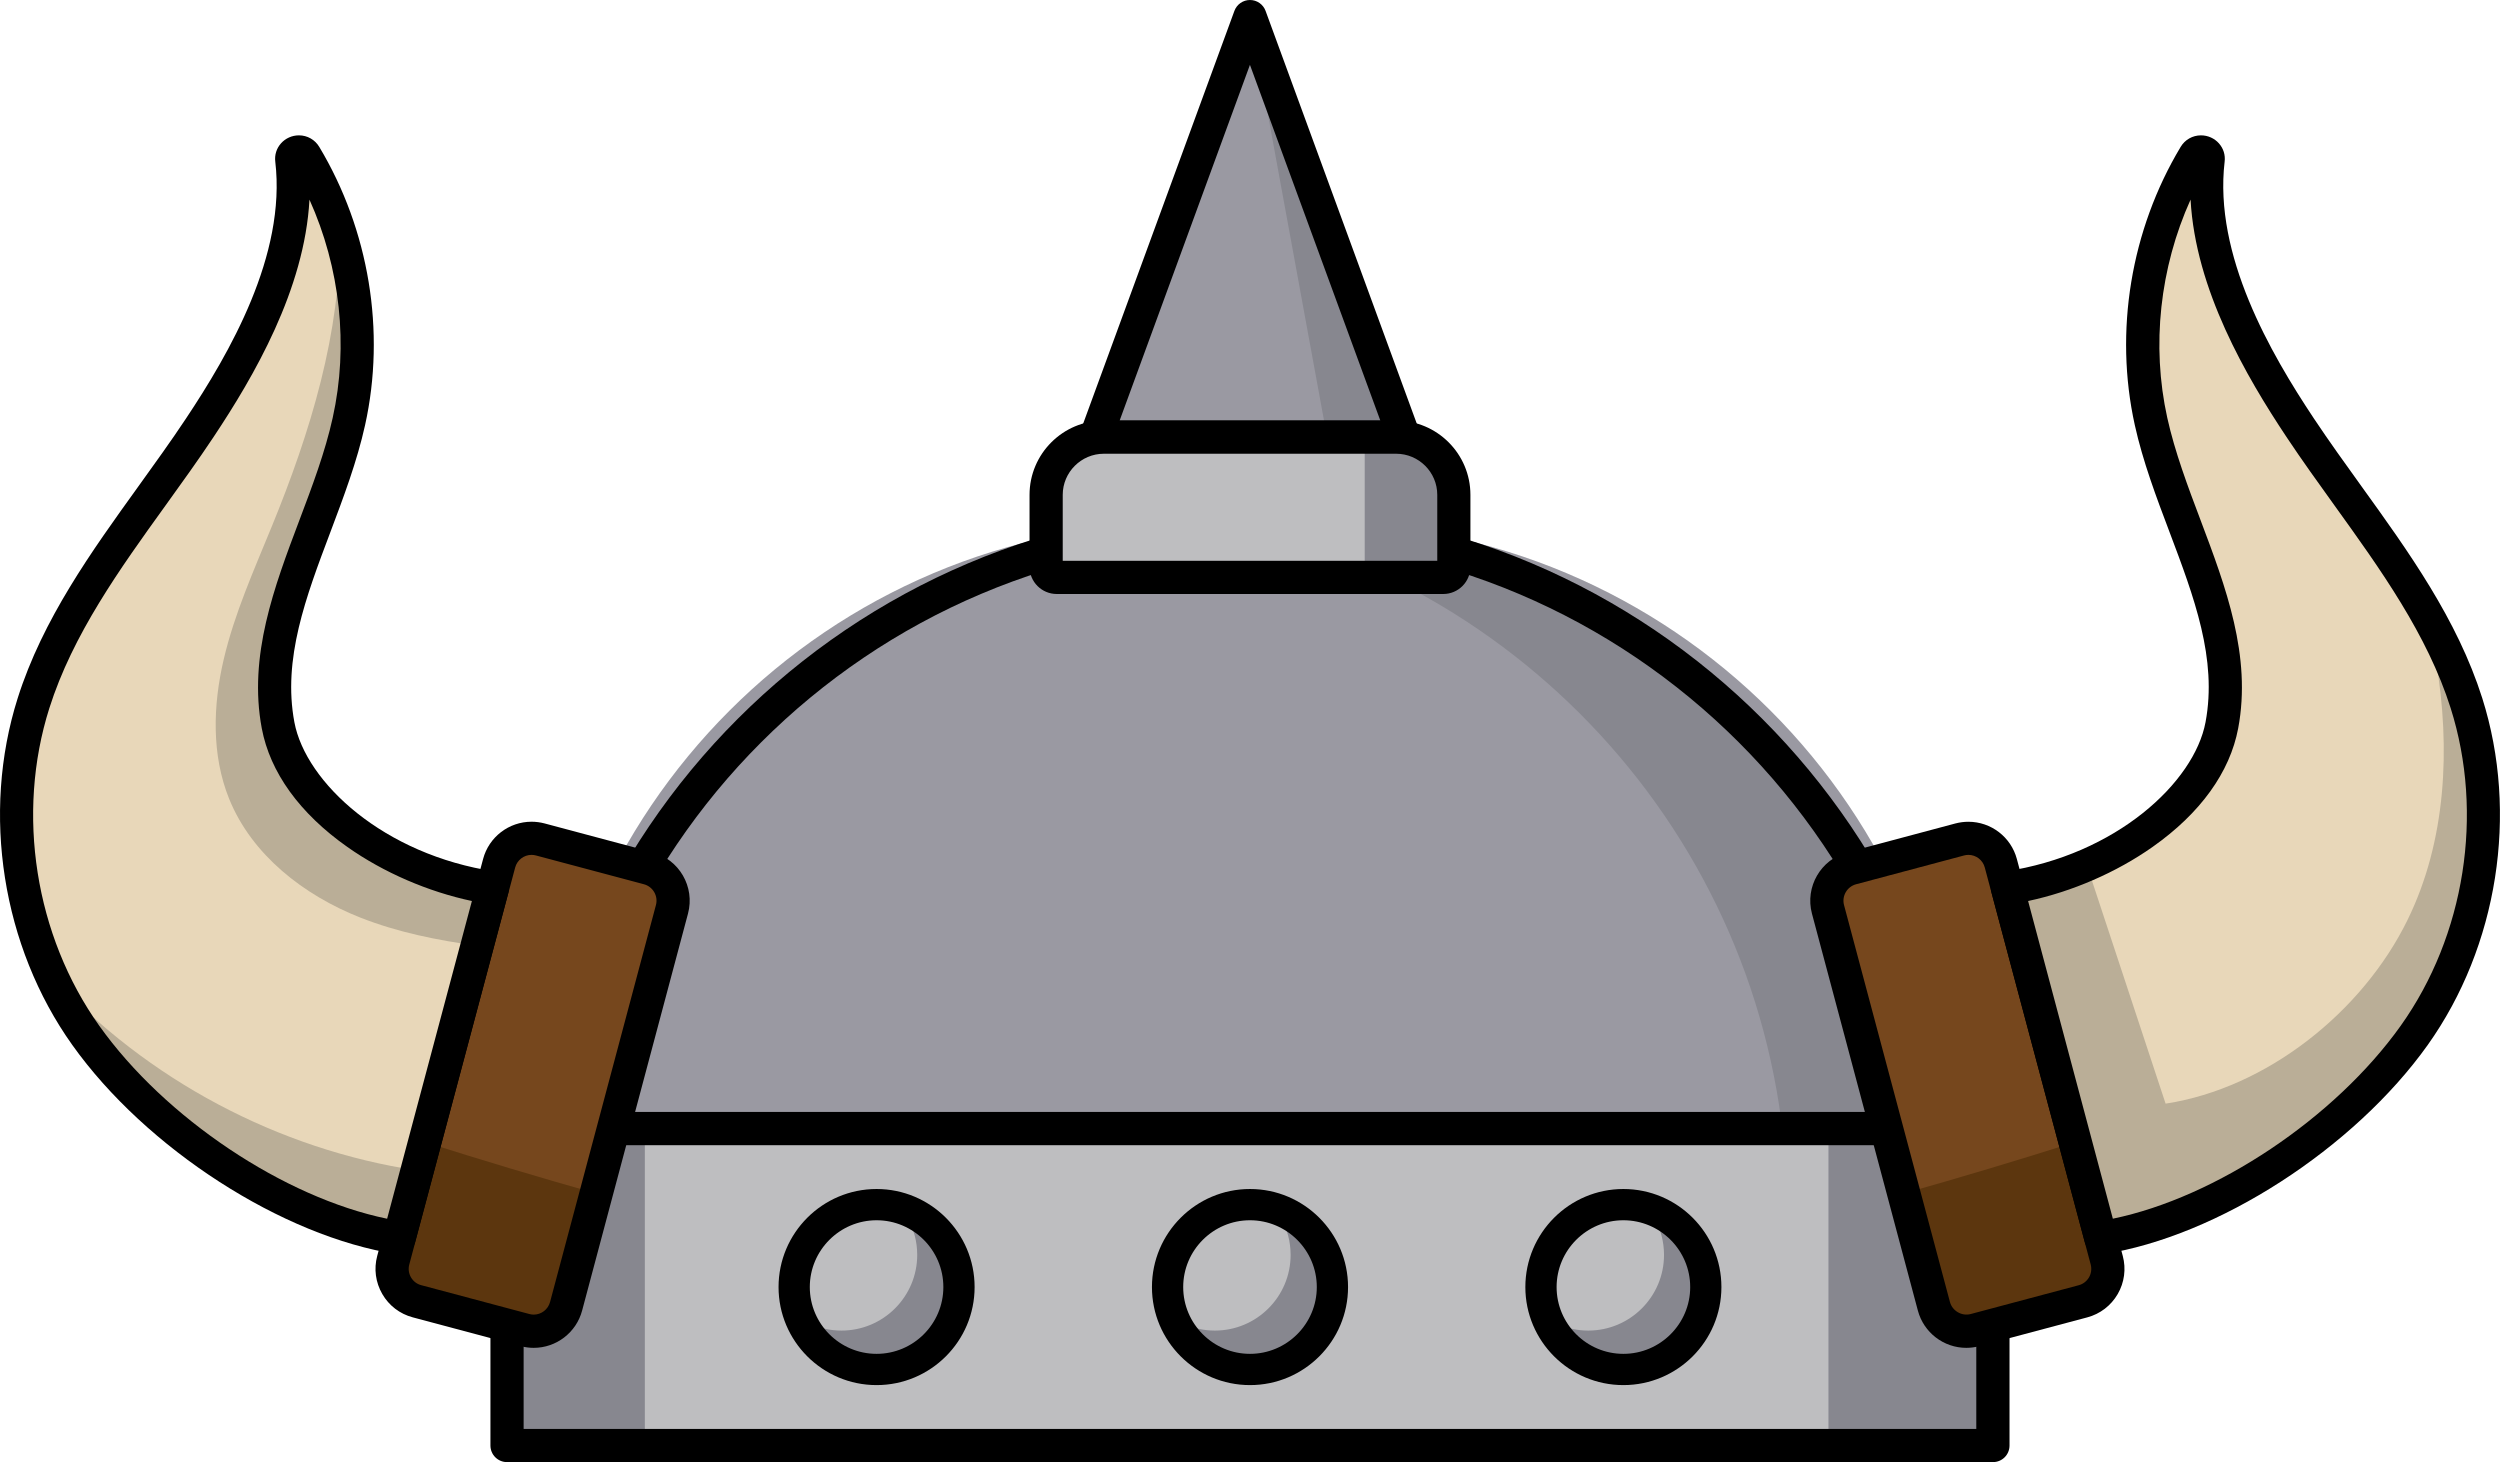 <?xml version="1.0" encoding="utf-8"?>
<!-- Generator: Adobe Illustrator 15.0.0, SVG Export Plug-In . SVG Version: 6.00 Build 0)  -->
<!DOCTYPE svg PUBLIC "-//W3C//DTD SVG 1.1//EN" "http://www.w3.org/Graphics/SVG/1.1/DTD/svg11.dtd">
<svg version="1.1" id="Layer_1" xmlns="http://www.w3.org/2000/svg" xmlns:xlink="http://www.w3.org/1999/xlink" x="0px" y="0px"
	 width="64.167px" height="37.528px" viewBox="0 0 64.167 37.528" enable-background="new 0 0 64.167 37.528" xml:space="preserve">
<path fill="#9A99A2" d="M33.812,13.421h-3.457c-9.083,0-16.446,7.363-16.446,16.446v3.149h36.35v-3.149
	C50.258,20.784,42.896,13.421,33.812,13.421"/>
<path fill="#87878F" d="M32.083,13.421L32.083,13.421c-0.145,0-0.289,0.002-0.432,0.005c8.139,1.803,14.227,9.062,14.227,17.744
	v0.79c0.054,0.346,0.081,0.698,0.083,1.057h4.297v-1.421C50.258,21.559,42.121,13.421,32.083,13.421"/>
<path d="M50.259,33.442H13.908c-0.235,0-0.426-0.19-0.426-0.426v-1.42c0-10.257,8.345-18.602,18.602-18.602
	c10.256,0,18.601,8.345,18.601,18.602v1.42C50.685,33.252,50.493,33.442,50.259,33.442 M14.334,32.59h35.498v-0.993
	c0-9.787-7.962-17.75-17.749-17.75c-9.787,0-17.75,7.962-17.75,17.75V32.59z"/>
<polygon fill="#9A99A2" points="32.083,0.426 28.128,11.219 32.083,11.219 36.038,11.219 "/>
<polygon fill="#87878F" points="32.083,0.426 34.061,11.219 36.038,11.219 "/>
<path d="M36.038,11.646h-7.91c-0.139,0-0.27-0.068-0.349-0.182c-0.08-0.114-0.099-0.26-0.051-0.391l3.955-10.793
	C31.745,0.112,31.904,0,32.083,0s0.339,0.112,0.4,0.279l3.954,10.793c0.048,0.131,0.029,0.277-0.051,0.391
	C36.308,11.578,36.177,11.646,36.038,11.646 M28.738,10.793h6.69l-3.346-9.129L28.738,10.793z"/>
<rect x="13.014" y="28.968" fill="#BEBEC0" width="38.138" height="8.135"/>
<rect x="46.931" y="28.968" fill="#87878F" width="4.222" height="8.135"/>
<rect x="13.014" y="28.968" fill="#87878F" width="3.537" height="8.135"/>
<path d="M51.152,37.528H13.014c-0.235,0-0.426-0.19-0.426-0.426v-8.135c0-0.235,0.191-0.427,0.426-0.427h38.138
	c0.235,0,0.426,0.191,0.426,0.427v8.135C51.578,37.338,51.388,37.528,51.152,37.528 M13.44,36.677h37.285v-7.283H13.44V36.677z"/>
<path fill="#BEBEC0" d="M36.933,14.819h-9.699c-0.211,0-0.382-0.171-0.382-0.382v-1.131c0-1.152,0.934-2.086,2.086-2.086h6.291
	c1.152,0,2.087,0.934,2.087,2.086v1.131C37.315,14.648,37.145,14.819,36.933,14.819"/>
<path fill="#87878F" d="M35.834,11.219h-0.806v3.6h2.016c0.15,0,0.271-0.122,0.271-0.271v-1.847
	C37.315,11.883,36.652,11.219,35.834,11.219"/>
<path d="M37.044,15.246h-9.921c-0.385,0-0.698-0.313-0.698-0.698v-1.847c0-1.052,0.856-1.907,1.908-1.907h7.501
	c1.052,0,1.907,0.855,1.907,1.907v1.847C37.741,14.933,37.429,15.246,37.044,15.246 M27.277,14.394h9.613v-1.693
	c0-0.582-0.474-1.055-1.056-1.055h-7.501c-0.582,0-1.056,0.474-1.056,1.055V14.394z"/>
<path fill="#76471D" d="M54.073,32.346l-2.719-10.189c-0.122-0.46-0.594-0.733-1.054-0.61l-2.772,0.739
	c-0.459,0.123-0.732,0.595-0.609,1.054l2.719,10.19c0.122,0.46,0.594,0.732,1.054,0.61l2.771-0.739
	C53.923,33.277,54.196,32.806,54.073,32.346"/>
<path fill="#5C360E" d="M53.265,29.313c-1.46,0.463-2.927,0.903-4.4,1.319l0.773,2.896c0.122,0.46,0.594,0.732,1.054,0.61
	l2.771-0.739c0.46-0.123,0.733-0.595,0.61-1.055L53.265,29.313z"/>
<path d="M50.469,34.595c-0.582,0-1.093-0.393-1.243-0.955l-2.719-10.19c-0.183-0.687,0.227-1.393,0.912-1.575l2.772-0.74
	c0.108-0.028,0.22-0.043,0.332-0.043c0.582,0,1.093,0.393,1.243,0.955l2.719,10.19c0.088,0.332,0.042,0.679-0.13,0.977
	c-0.173,0.298-0.45,0.51-0.782,0.599l-2.772,0.739C50.692,34.58,50.58,34.595,50.469,34.595 M50.523,21.942
	c-0.038,0-0.076,0.005-0.112,0.015l-2.772,0.739c-0.231,0.063-0.37,0.301-0.309,0.533l2.719,10.19
	c0.061,0.227,0.303,0.369,0.532,0.308l2.772-0.739c0.112-0.029,0.206-0.102,0.265-0.202c0.058-0.101,0.073-0.218,0.044-0.33
	l-2.719-10.19C50.893,22.075,50.72,21.942,50.523,21.942"/>
<path fill="#E8D7B9" d="M53.919,31.77c2.965-0.458,6.318-2.768,8.047-5.196c1.729-2.43,2.24-5.682,1.341-8.525
	c-0.834-2.635-2.735-4.767-4.267-7.068c-1.361-2.045-2.642-4.497-2.362-6.879c0.023-0.195-0.24-0.28-0.342-0.112
	c-1.214,2.024-1.637,4.52-1.126,6.827c0.583,2.636,2.316,5.146,1.818,7.799c-0.411,2.188-3.149,3.822-5.505,4.174L53.919,31.77z"/>
<path fill="#BAAE97" d="M63.307,18.048c-0.258-0.813-0.617-1.578-1.035-2.315c0.099,0.41,0.185,0.823,0.254,1.24
	c0.375,2.234,0.263,4.61-0.734,6.643c-1.157,2.359-3.61,4.313-6.208,4.711c-0.676-2.043-1.351-4.087-2.025-6.131
	c-0.668,0.29-1.366,0.493-2.034,0.593l2.396,8.98c2.965-0.458,6.318-2.768,8.047-5.196C63.694,24.144,64.206,20.891,63.307,18.048"
	/>
<path d="M53.919,32.195c-0.19,0-0.361-0.128-0.411-0.316l-2.396-8.98c-0.031-0.117-0.012-0.242,0.055-0.344
	c0.067-0.101,0.174-0.169,0.294-0.187c2.852-0.427,4.857-2.283,5.148-3.832c0.305-1.624-0.293-3.208-0.926-4.885
	c-0.336-0.888-0.683-1.807-0.89-2.743c-0.531-2.402-0.103-5.003,1.177-7.137c0.111-0.186,0.307-0.297,0.522-0.297
	c0.177,0,0.345,0.075,0.461,0.206c0.115,0.129,0.168,0.297,0.146,0.472c-0.281,2.396,1.175,4.911,2.294,6.593
	c0.388,0.583,0.809,1.167,1.216,1.733c1.21,1.68,2.461,3.417,3.103,5.442c0.937,2.96,0.4,6.37-1.399,8.9
	c-1.893,2.658-5.396,4.917-8.329,5.37C53.963,32.193,53.94,32.195,53.919,32.195 M52.055,23.126l2.175,8.154
	c2.646-0.546,5.698-2.578,7.39-4.954c1.648-2.316,2.14-5.438,1.281-8.149c-0.6-1.895-1.811-3.576-2.981-5.202
	c-0.411-0.572-0.837-1.163-1.233-1.759c-1.034-1.555-2.337-3.785-2.462-6.093c-0.789,1.75-1.009,3.742-0.598,5.601
	c0.194,0.876,0.529,1.766,0.854,2.626c0.646,1.713,1.315,3.485,0.966,5.343c-0.212,1.128-0.972,2.182-2.196,3.044
	C54.321,22.393,53.179,22.887,52.055,23.126"/>
<path fill="#76471D" d="M16.638,22.285l-2.772-0.739c-0.459-0.123-0.932,0.15-1.054,0.609l-2.718,10.19
	c-0.123,0.46,0.15,0.932,0.61,1.055l2.772,0.739c0.459,0.122,0.932-0.15,1.054-0.61l2.718-10.19
	C17.37,22.88,17.097,22.408,16.638,22.285"/>
<path fill="#5C360E" d="M10.902,29.313c1.459,0.463,2.926,0.903,4.399,1.319l-0.772,2.896c-0.123,0.46-0.595,0.732-1.054,0.61
	L10.703,33.4c-0.459-0.123-0.732-0.595-0.61-1.055L10.902,29.313z"/>
<path d="M13.698,34.595L13.698,34.595c-0.112,0-0.224-0.015-0.333-0.044l-2.771-0.739c-0.333-0.089-0.61-0.301-0.782-0.599
	c-0.172-0.298-0.219-0.645-0.13-0.977l2.718-10.19c0.15-0.563,0.662-0.955,1.243-0.955c0.112,0,0.224,0.015,0.332,0.043l2.772,0.74
	c0.686,0.183,1.095,0.889,0.912,1.575l-2.718,10.19C14.791,34.202,14.279,34.595,13.698,34.595 M13.643,21.942
	c-0.196,0-0.369,0.133-0.42,0.323l-2.718,10.19c-0.03,0.112-0.015,0.229,0.043,0.33c0.059,0.101,0.152,0.173,0.265,0.202
	l2.772,0.739c0.037,0.01,0.075,0.016,0.113,0.016c0.197,0,0.369-0.133,0.42-0.323l2.718-10.19c0.062-0.232-0.077-0.471-0.308-0.533
	l-2.772-0.739C13.719,21.947,13.681,21.942,13.643,21.942"/>
<path fill="#E8D7B9" d="M10.247,31.77c-2.965-0.458-6.318-2.768-8.046-5.196c-1.729-2.43-2.241-5.682-1.341-8.525
	c0.834-2.635,2.735-4.767,4.267-7.068c1.361-2.045,2.642-4.497,2.362-6.879C7.465,3.906,7.729,3.821,7.831,3.99
	c1.213,2.024,1.636,4.52,1.126,6.827c-0.583,2.636-2.317,5.146-1.818,7.799c0.411,2.188,3.149,3.822,5.504,4.174L10.247,31.77z"/>
<path fill="#BAAE97" d="M6.979,13.505c-0.459,1.124-0.96,2.238-1.237,3.419s-0.315,2.456,0.14,3.581
	c0.583,1.44,1.916,2.472,3.36,3.044c0.961,0.38,1.977,0.583,3.004,0.725l0.396-1.484c-2.355-0.353-5.093-1.986-5.504-4.174
	c-0.499-2.653,1.234-5.163,1.818-7.799c0.354-1.6,0.258-3.29-0.238-4.85C8.761,8.514,7.959,11.111,6.979,13.505"/>
<path fill="#BAAE97" d="M1.325,25.056c0.244,0.531,0.536,1.04,0.875,1.518c1.729,2.429,5.082,4.738,8.046,5.196l0.461-1.728
	C7.14,29.505,3.769,27.71,1.325,25.056"/>
<path d="M10.248,32.195c-0.021,0-0.043-0.002-0.065-0.005c-2.934-0.453-6.437-2.712-8.329-5.371c-1.8-2.529-2.337-5.939-1.4-8.899
	c0.641-2.025,1.892-3.762,3.102-5.442c0.407-0.566,0.829-1.15,1.216-1.733c1.12-1.683,2.576-4.196,2.294-6.593
	C7.044,3.977,7.097,3.809,7.212,3.68c0.116-0.131,0.284-0.206,0.461-0.206c0.215,0,0.411,0.111,0.522,0.297
	c1.279,2.134,1.708,4.735,1.176,7.138c-0.207,0.936-0.554,1.854-0.889,2.743c-0.633,1.677-1.231,3.261-0.926,4.885
	c0.291,1.548,2.297,3.405,5.148,3.831c0.12,0.019,0.227,0.087,0.293,0.188c0.066,0.101,0.086,0.226,0.055,0.343l-2.396,8.98
	C10.608,32.067,10.438,32.195,10.248,32.195 M7.943,5.124c-0.125,2.308-1.427,4.538-2.462,6.093
	c-0.396,0.596-0.822,1.187-1.234,1.759c-1.171,1.626-2.381,3.307-2.981,5.202c-0.858,2.711-0.367,5.833,1.281,8.149
	c1.691,2.376,4.743,4.408,7.389,4.954l2.176-8.155c-1.125-0.239-2.268-0.732-3.196-1.387c-1.225-0.863-1.984-1.915-2.197-3.044
	c-0.349-1.859,0.319-3.63,0.966-5.344c0.325-0.86,0.661-1.75,0.854-2.626C8.952,8.865,8.732,6.874,7.943,5.124"/>
<path fill="#87878F" d="M32.88,31.262c0.156,0.28,0.246,0.603,0.246,0.946c0,1.074-0.871,1.944-1.945,1.944
	c-0.284,0-0.553-0.062-0.796-0.172c0.333,0.596,0.968,1,1.699,1c1.074,0,1.945-0.871,1.945-1.945
	C34.028,32.245,33.557,31.566,32.88,31.262"/>
<path d="M32.083,35.551c-1.387,0-2.516-1.128-2.516-2.516s1.128-2.517,2.516-2.517c1.388,0,2.517,1.129,2.517,2.517
	S33.471,35.551,32.083,35.551 M32.083,31.32c-0.945,0-1.714,0.77-1.714,1.715s0.769,1.714,1.714,1.714s1.715-0.769,1.715-1.714
	S33.028,31.32,32.083,31.32"/>
<path fill="#87878F" d="M42.464,31.262c0.156,0.28,0.246,0.603,0.246,0.946c0,1.074-0.871,1.944-1.945,1.944
	c-0.284,0-0.554-0.062-0.797-0.172c0.333,0.596,0.969,1,1.699,1c1.074,0,1.945-0.871,1.945-1.945
	C43.612,32.245,43.141,31.566,42.464,31.262"/>
<path d="M41.667,35.551c-1.387,0-2.516-1.128-2.516-2.516s1.129-2.517,2.516-2.517c1.388,0,2.516,1.129,2.516,2.517
	S43.055,35.551,41.667,35.551 M41.667,31.32c-0.945,0-1.714,0.77-1.714,1.715s0.769,1.714,1.714,1.714s1.715-0.769,1.715-1.714
	S42.612,31.32,41.667,31.32"/>
<path fill="#87878F" d="M23.296,31.262c0.156,0.28,0.246,0.603,0.246,0.946c0,1.074-0.871,1.944-1.945,1.944
	c-0.284,0-0.553-0.062-0.796-0.172c0.333,0.596,0.968,1,1.699,1c1.074,0,1.945-0.871,1.945-1.945
	C24.444,32.245,23.973,31.566,23.296,31.262"/>
<path d="M22.499,35.551c-1.387,0-2.516-1.128-2.516-2.516s1.128-2.517,2.516-2.517s2.516,1.129,2.516,2.517
	S23.886,35.551,22.499,35.551 M22.499,31.32c-0.945,0-1.714,0.77-1.714,1.715s0.769,1.714,1.714,1.714
	c0.946,0,1.714-0.769,1.714-1.714S23.445,31.32,22.499,31.32"/>
</svg>
